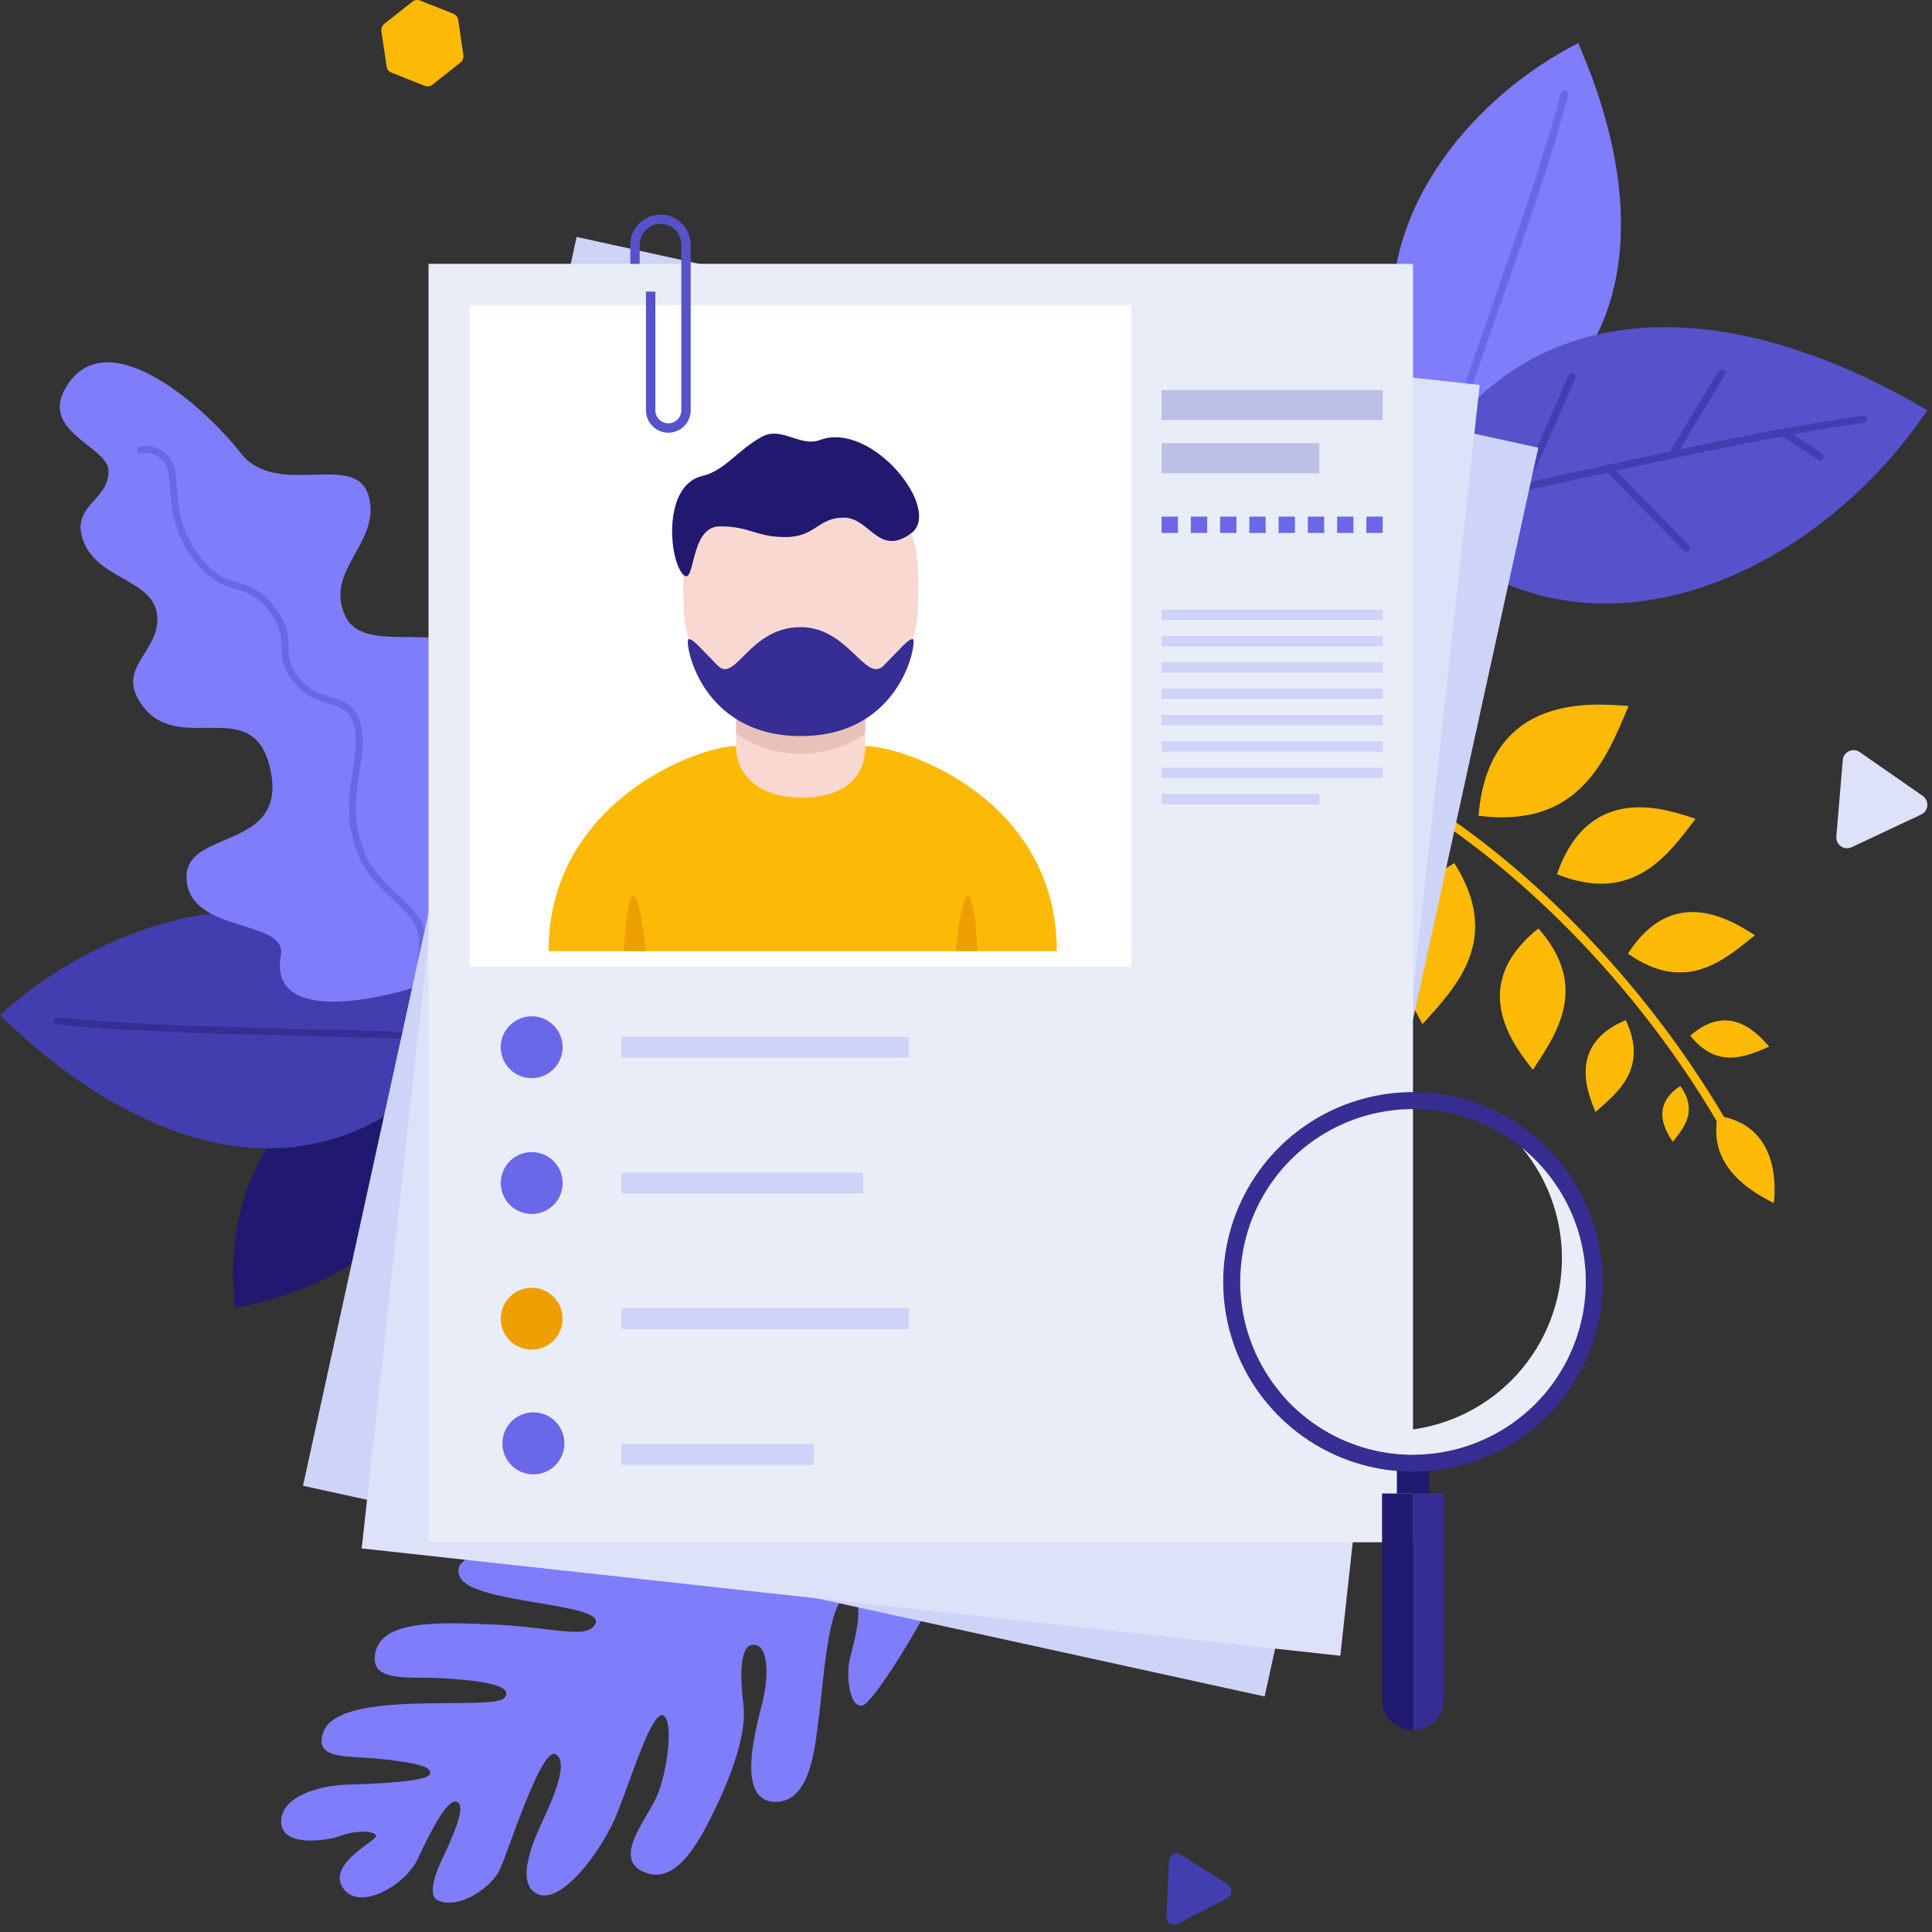 <svg width="181" height="181" viewBox="0 0 181 181" fill="none" xmlns="http://www.w3.org/2000/svg">
<rect x="0" y="0" width="181" height="181" fill="#333333" stroke="none"/>
<path d="M38.849 100.868C42.586 111.825 35.432 119.962 22.039 122.53C20.641 111.971 26.262 99.51 38.849 100.868Z" fill="#20196F"/>
<path d="M43.659 97.406C32.71 112.269 15.549 110.297 0 95.102C12.562 83.663 33.993 79.691 43.659 97.406Z" fill="#423EAF"/>
<path d="M43.659 97.73H43.624C40.133 97.345 34.218 97.197 27.956 97.043C20.345 96.853 11.726 96.64 5.298 95.957C5.213 95.948 5.135 95.905 5.081 95.839C5.028 95.772 5.002 95.686 5.012 95.601C5.021 95.516 5.063 95.438 5.13 95.384C5.197 95.33 5.282 95.305 5.368 95.314C11.768 95.993 20.377 96.208 27.972 96.396C34.248 96.552 40.177 96.698 43.694 97.087C43.776 97.097 43.85 97.137 43.903 97.2C43.956 97.263 43.983 97.344 43.978 97.426C43.974 97.507 43.938 97.585 43.879 97.641C43.82 97.698 43.741 97.73 43.659 97.731V97.73Z" fill="#362E94"/>
<path d="M38.059 92.742C42.681 91.467 47.452 85.064 46.754 80.404C46.056 75.744 41.612 75.198 41.935 72.569C42.258 69.941 46.717 66.47 45.583 63.04C43.562 56.948 34.268 61.998 32.322 57.666C30.375 53.333 35.732 50.842 34.546 46.503C33.36 42.165 25.939 46.776 22.562 42.455C19.185 38.135 10.346 30.266 6.417 35.913C3.312 40.377 10.068 41.733 10.164 44.077C10.273 46.753 6.896 47.298 7.662 50.22C8.745 54.348 14.393 54.128 14.723 57.662C15.052 61.196 10.563 62.553 13.446 66.243C17.015 70.809 23.945 64.838 25.376 72.314C26.806 79.79 17.241 77.593 17.474 82.336C17.727 87.514 26.973 86.054 26.312 89.521C25.413 94.24 30.885 94.721 38.059 92.742Z" fill="#807DFB"/>
<path d="M39.252 92.622C39.173 92.621 39.097 92.593 39.038 92.541C38.979 92.489 38.941 92.417 38.931 92.339C38.877 91.906 38.959 91.316 39.055 90.631C39.261 89.154 39.523 87.317 38.575 86.109C38.033 85.415 37.391 84.809 36.711 84.168C35.58 83.099 34.409 81.994 33.697 80.43C32.254 77.268 32.678 74.551 33.053 72.156C33.325 70.418 33.559 68.917 33.024 67.574C32.58 66.462 31.788 66.221 30.787 65.916C29.733 65.596 28.547 65.234 27.458 63.839C26.404 62.483 26.392 61.549 26.384 60.645C26.378 59.715 26.369 58.753 25.105 57.132C24.033 55.761 23.087 55.482 22.086 55.186C21.023 54.873 19.923 54.549 18.635 53.051C16.235 50.26 16.059 47.608 15.925 45.675C15.852 44.6 15.795 43.752 15.381 43.275C14.402 42.147 13.328 42.443 13.282 42.456C13.201 42.477 13.114 42.467 13.041 42.426C12.968 42.385 12.913 42.318 12.889 42.237C12.865 42.157 12.872 42.07 12.911 41.996C12.949 41.921 13.015 41.864 13.095 41.837C13.155 41.819 14.606 41.394 15.871 42.851C16.426 43.492 16.489 44.436 16.573 45.63C16.695 47.477 16.866 50.002 19.126 52.629C20.289 53.981 21.25 54.268 22.269 54.565C23.323 54.876 24.415 55.198 25.614 56.733C27.019 58.525 27.019 59.647 27.031 60.638C27.038 61.507 27.044 62.256 27.968 63.439C28.931 64.673 29.971 64.989 30.976 65.295C32.051 65.622 33.066 65.931 33.624 67.332C34.225 68.84 33.966 70.493 33.691 72.25C33.332 74.553 32.923 77.168 34.285 80.155C34.945 81.604 36.068 82.664 37.155 83.69C37.822 84.32 38.512 84.971 39.084 85.704C40.197 87.129 39.904 89.201 39.696 90.714C39.607 91.352 39.529 91.904 39.573 92.25C39.578 92.293 39.575 92.335 39.564 92.376C39.553 92.417 39.534 92.456 39.508 92.489C39.482 92.523 39.449 92.551 39.413 92.572C39.376 92.593 39.335 92.607 39.293 92.612L39.252 92.622Z" fill="#6B67E9"/>
<path d="M135.758 42.056C151.972 37.489 155.816 22.211 147.851 4.043C134.04 11.084 123.749 28.099 135.758 42.056Z" fill="#807DFB"/>
<path d="M135.756 42.405C135.727 42.405 135.698 42.401 135.67 42.394C135.581 42.37 135.505 42.312 135.459 42.233C135.412 42.154 135.398 42.06 135.42 41.971C136.222 38.84 138.007 33.729 139.897 28.317C142.181 21.776 144.77 14.362 146.252 8.681C146.286 8.604 146.345 8.541 146.421 8.504C146.496 8.468 146.583 8.459 146.664 8.48C146.745 8.501 146.816 8.551 146.864 8.62C146.912 8.689 146.933 8.774 146.925 8.857C145.436 14.564 142.842 21.992 140.554 28.546C138.668 33.943 136.889 39.041 136.094 42.143C136.074 42.218 136.03 42.284 135.969 42.331C135.908 42.379 135.834 42.405 135.756 42.405Z" fill="#6B67E9"/>
<path d="M131.492 47.752C139.602 28.282 159.18 25.804 180.561 38.438C169.735 54.547 147.034 64.781 131.492 47.752Z" fill="#5652CC"/>
<path d="M131.493 48.098C131.411 48.089 131.335 48.051 131.277 47.991C131.22 47.932 131.186 47.853 131.18 47.771C131.175 47.688 131.199 47.606 131.248 47.54C131.297 47.473 131.368 47.426 131.449 47.407C135.43 46.885 142.032 45.438 149.025 43.908C157.516 42.049 167.141 39.942 174.456 38.952C174.504 38.937 174.555 38.934 174.605 38.941C174.655 38.949 174.703 38.967 174.745 38.994C174.788 39.022 174.824 39.058 174.851 39.101C174.878 39.143 174.895 39.191 174.902 39.241C174.909 39.291 174.905 39.342 174.89 39.391C174.876 39.439 174.851 39.484 174.817 39.522C174.784 39.559 174.743 39.59 174.696 39.61C174.65 39.63 174.6 39.641 174.55 39.64C167.262 40.627 157.652 42.73 149.173 44.587C142.165 46.121 135.547 47.569 131.539 48.1C131.524 48.1 131.509 48.1 131.493 48.098Z" fill="#423EAF"/>
<path d="M157.985 51.69C157.939 51.69 157.893 51.681 157.85 51.663C157.808 51.645 157.769 51.618 157.737 51.585L150.469 44.138C150.429 44.107 150.396 44.068 150.373 44.023C150.349 43.979 150.336 43.93 150.333 43.88C150.33 43.83 150.338 43.779 150.356 43.732C150.374 43.685 150.402 43.643 150.438 43.608C150.474 43.573 150.517 43.546 150.564 43.529C150.612 43.511 150.662 43.505 150.712 43.509C150.762 43.513 150.811 43.528 150.855 43.553C150.899 43.577 150.937 43.611 150.967 43.651L158.235 51.094C158.298 51.16 158.332 51.249 158.331 51.341C158.33 51.432 158.293 51.52 158.228 51.585C158.196 51.617 158.159 51.644 158.117 51.662C158.075 51.68 158.031 51.689 157.985 51.69Z" fill="#423EAF"/>
<path d="M156.705 42.88C156.642 42.881 156.58 42.864 156.526 42.831C156.447 42.783 156.391 42.706 156.369 42.616C156.348 42.527 156.362 42.433 156.408 42.353L160.975 34.809C160.995 34.763 161.024 34.721 161.061 34.687C161.098 34.653 161.142 34.627 161.19 34.611C161.238 34.595 161.289 34.59 161.339 34.596C161.389 34.602 161.438 34.618 161.481 34.644C161.524 34.67 161.561 34.706 161.589 34.747C161.618 34.789 161.637 34.836 161.645 34.886C161.654 34.936 161.651 34.987 161.638 35.036C161.625 35.084 161.602 35.13 161.57 35.169L157.003 42.713C156.972 42.764 156.928 42.806 156.876 42.836C156.824 42.865 156.765 42.88 156.705 42.88Z" fill="#423EAF"/>
<path d="M170.496 43.116C170.429 43.116 170.363 43.096 170.307 43.059L167.095 40.963C167.05 40.942 167.011 40.91 166.979 40.872C166.948 40.834 166.924 40.79 166.911 40.742C166.898 40.694 166.895 40.644 166.903 40.595C166.91 40.546 166.928 40.499 166.955 40.457C166.982 40.416 167.017 40.38 167.059 40.353C167.101 40.326 167.148 40.308 167.197 40.301C167.246 40.293 167.296 40.296 167.344 40.31C167.392 40.323 167.436 40.346 167.474 40.378L170.685 42.474C170.745 42.516 170.79 42.577 170.814 42.646C170.839 42.716 170.84 42.791 170.819 42.862C170.798 42.932 170.755 42.994 170.697 43.039C170.639 43.084 170.568 43.11 170.494 43.112L170.496 43.116Z" fill="#423EAF"/>
<path d="M142.74 45.979C142.683 45.978 142.627 45.963 142.576 45.935C142.526 45.908 142.483 45.868 142.452 45.82C142.42 45.772 142.401 45.717 142.396 45.66C142.391 45.602 142.4 45.545 142.422 45.492L146.973 35.12C147.018 35.048 147.087 34.994 147.168 34.969C147.249 34.944 147.336 34.949 147.413 34.983C147.491 35.017 147.554 35.078 147.59 35.154C147.626 35.231 147.633 35.318 147.61 35.4L143.059 45.771C143.031 45.832 142.987 45.885 142.93 45.922C142.874 45.959 142.808 45.978 142.74 45.979Z" fill="#423EAF"/>
<path d="M160.924 104.531C160.004 109.176 163.81 111.518 166.18 112.714C166.355 111.272 166.714 105.394 160.924 104.531Z" fill="#FCBA06"/>
<path d="M161.342 105.518C161.274 105.518 161.206 105.5 161.147 105.466C161.087 105.432 161.037 105.383 161.003 105.324C152.195 90.297 140.091 79.784 131.7 74.953C131.654 74.928 131.612 74.894 131.579 74.853C131.545 74.812 131.52 74.765 131.506 74.714C131.491 74.663 131.487 74.61 131.493 74.557C131.499 74.505 131.516 74.454 131.543 74.408C131.569 74.362 131.604 74.322 131.647 74.29C131.689 74.258 131.737 74.235 131.788 74.223C131.84 74.21 131.893 74.207 131.945 74.216C131.998 74.224 132.048 74.243 132.093 74.271C140.571 79.151 152.797 89.767 161.682 104.926C161.717 104.986 161.736 105.054 161.736 105.123C161.736 105.192 161.718 105.26 161.684 105.321C161.649 105.381 161.6 105.431 161.54 105.465C161.48 105.5 161.412 105.518 161.342 105.518Z" fill="#FCBA06"/>
<path d="M138.518 76.423C148.002 77.649 150.484 71.075 152.576 66.136C149.648 65.976 139.474 64.638 138.518 76.423Z" fill="#FCBA06"/>
<path d="M145.865 81.901C152.995 84.748 156.237 80.132 158.85 76.71C156.603 76.008 148.962 72.932 145.865 81.901Z" fill="#FCBA06"/>
<path d="M152.52 89.338C157.906 93.152 161.543 89.948 164.414 87.613C162.678 86.571 156.914 82.465 152.52 89.338Z" fill="#FCBA06"/>
<path d="M158.354 97.025C160.907 100.234 163.634 98.951 165.751 98.055C164.895 97.133 162.166 93.684 158.354 97.025Z" fill="#FCBA06"/>
<path d="M136.251 80.867C140.768 87.995 136.437 92.431 133.267 95.945C132.049 93.658 127.183 86.028 136.251 80.867Z" fill="#FCBA06"/>
<path d="M144.127 86.981C148.934 92.448 145.839 96.809 143.61 100.229C142.271 98.445 137.094 92.595 144.127 86.981Z" fill="#FCBA06"/>
<path d="M152.312 95.57C154.435 100.069 151.578 102.348 149.468 104.171C148.922 102.745 146.632 97.927 152.312 95.57Z" fill="#FCBA06"/>
<path d="M157.421 101.742C159.116 104.092 157.724 105.702 156.71 106.973C156.245 106.214 154.419 103.7 157.421 101.742Z" fill="#FCBA06"/>
<path d="M89.842 142.319C89.394 140.446 72.94 132.952 71.298 135.996C70.021 138.374 72.513 139.783 73.46 140.223C74.949 140.918 78.64 142.352 77.952 143.373C76.708 145.221 67.835 140.4 65.602 139.359C63.369 138.318 58.746 136.9 56.445 138.365C54.144 139.83 53.377 140.685 57.382 142.289C61.386 143.893 69.684 146.067 66.872 147.503C64.059 148.938 58.016 145.746 53.883 145.198C49.749 144.651 41.691 144.994 43.11 147.78C44.381 150.272 56.693 150.152 55.788 152.105C55.06 153.665 51.717 152.423 46.232 152.19C40.747 151.957 35.566 151.793 35.127 155.04C34.776 157.647 38.319 157.054 41.274 157.218C44.23 157.382 48.339 157.764 47.266 159.06C46.193 160.356 31.816 158.158 30.306 162.242C29.31 164.944 32.531 164.437 35.955 164.819C39.379 165.2 40.561 165.593 40.257 166.242C39.952 166.892 35.245 167.128 32.655 167.187C30.065 167.247 26.372 168.219 26.344 170.635C26.316 173.05 30.457 172.523 31.941 171.975C33.425 171.427 35.073 171.534 35.234 171.975C35.394 172.417 30.622 174.578 32.121 176.859C33.62 179.14 37.976 176.632 39.129 174.166C40.283 171.7 41.924 168.395 42.825 168.815C43.725 169.235 42.394 172.093 41.343 174.352C40.293 176.611 40.39 177.748 40.992 178.025C42.997 178.962 46.054 176.812 46.821 175.164C47.588 173.515 50.685 163.718 52.023 164.338C53.362 164.959 51.803 168.51 50.954 170.332C50.105 172.154 48.13 176.405 50.365 177.447C52.601 178.489 56.469 173.324 57.871 169.754C59.273 166.184 61.106 160.23 62.137 160.71C63.167 161.19 62.502 166.213 61.472 168.423C60.441 170.632 57.485 174.062 60.234 175.343C62.983 176.624 65.116 173.507 67.142 169.164C67.988 167.349 70.036 162.841 69.646 159.69C69.201 156.107 69.566 154.249 70.394 154.105C72.044 153.818 72.015 157.025 71.474 159.305C70.933 161.584 68.827 168.577 72.485 168.803C76.143 169.029 76.404 162.974 76.75 160.551C77.095 158.127 77.57 149.477 79.463 149.567C81.356 149.657 79.89 154.148 79.58 155.589C79.27 157.031 79.594 160.214 80.889 159.736C82.184 159.257 90.643 145.647 89.842 142.319Z" fill="#807DFB"/>
<path d="M144.115 41.941L54.023 22.199L28.386 139.194L118.478 158.936L144.115 41.941Z" fill="#CED3F8"/>
<path d="M138.626 36.065L46.945 26.008L33.886 145.064L125.566 155.121L138.626 36.065Z" fill="#DDE2F8"/>
<path d="M132.376 24.719H40.147V144.489H132.376V24.719Z" fill="#E9EDF7"/>
<path d="M105.985 28.594H44.016V90.563H105.985V28.594Z" fill="white"/>
<path d="M129.538 36.539H108.822V39.358H129.538V36.539Z" fill="#BBC0E6"/>
<path d="M123.596 41.516H108.822V44.334H123.596V41.516Z" fill="#BBC0E6"/>
<path d="M110.353 48.398H108.822V49.929H110.353V48.398Z" fill="#6B67E9"/>
<path d="M113.093 48.398H111.562V49.929H113.093V48.398Z" fill="#6B67E9"/>
<path d="M115.835 48.398H114.305V49.929H115.835V48.398Z" fill="#6B67E9"/>
<path d="M118.573 48.398H117.043V49.929H118.573V48.398Z" fill="#6B67E9"/>
<path d="M121.316 48.398H119.785V49.929H121.316V48.398Z" fill="#6B67E9"/>
<path d="M124.056 48.398H122.525V49.929H124.056V48.398Z" fill="#6B67E9"/>
<path d="M126.796 48.398H125.266V49.929H126.796V48.398Z" fill="#6B67E9"/>
<path d="M129.538 48.398H128.008V49.929H129.538V48.398Z" fill="#6B67E9"/>
<path d="M52.026 99.981C53.059 98.758 52.906 96.93 51.683 95.897C50.461 94.864 48.632 95.017 47.599 96.24C46.566 97.462 46.719 99.291 47.942 100.324C49.164 101.357 50.993 101.203 52.026 99.981Z" fill="#6B67E9"/>
<path d="M52.645 111.455C52.989 109.892 52.001 108.346 50.438 108.002C48.875 107.658 47.329 108.646 46.985 110.209C46.64 111.772 47.629 113.318 49.191 113.662C50.755 114.007 52.301 113.019 52.645 111.455Z" fill="#6B67E9"/>
<path d="M51.646 125.786C52.884 124.772 53.065 122.946 52.05 121.708C51.036 120.47 49.21 120.289 47.972 121.303C46.734 122.318 46.553 124.144 47.568 125.382C48.582 126.62 50.408 126.801 51.646 125.786Z" fill="#ED9F00"/>
<path d="M52.812 135.83C53.148 134.262 52.149 132.718 50.581 132.382C49.012 132.045 47.468 133.045 47.132 134.613C46.796 136.182 47.795 137.726 49.364 138.062C50.932 138.398 52.476 137.399 52.812 135.83Z" fill="#6B67E9"/>
<path d="M85.15 97.137H58.219V99.089H85.15V97.137Z" fill="#CED3F8"/>
<path d="M80.856 109.852H58.219V111.804H80.856V109.852Z" fill="#CED3F8"/>
<path d="M85.15 122.562H58.219V124.514H85.15V122.562Z" fill="#CED3F8"/>
<path d="M76.244 135.281H58.219V137.233H76.244V135.281Z" fill="#CED3F8"/>
<path d="M129.538 57.109H108.822V58.085H129.538V57.109Z" fill="#CED3F8"/>
<path d="M129.538 59.578H108.822V60.553H129.538V59.578Z" fill="#CED3F8"/>
<path d="M129.538 62.047H108.822V63.022H129.538V62.047Z" fill="#CED3F8"/>
<path d="M129.538 64.516H108.822V65.491H129.538V64.516Z" fill="#CED3F8"/>
<path d="M129.538 66.984H108.822V67.96H129.538V66.984Z" fill="#CED3F8"/>
<path d="M129.538 69.453H108.822V70.428H129.538V69.453Z" fill="#CED3F8"/>
<path d="M129.538 71.922H108.822V72.897H129.538V71.922Z" fill="#CED3F8"/>
<path d="M123.596 74.387H108.822V75.362H123.596V74.387Z" fill="#CED3F8"/>
<path d="M133.894 139.928L133.895 137.336L130.87 137.335L130.869 139.927L133.894 139.928Z" fill="#1F196F"/>
<path d="M135.273 159.208V139.922H132.375V162.104C133.143 162.104 133.88 161.799 134.423 161.256C134.967 160.713 135.272 159.976 135.273 159.208Z" fill="#362E93"/>
<path d="M129.477 139.922V159.208C129.477 159.977 129.782 160.714 130.325 161.257C130.869 161.801 131.606 162.106 132.375 162.106V139.922H129.477Z" fill="#1F196F"/>
<path d="M144.949 107.52C142.462 105.034 139.294 103.34 135.845 102.654C132.396 101.968 128.821 102.32 125.572 103.666C122.323 105.012 119.546 107.291 117.592 110.215C115.639 113.139 114.596 116.576 114.596 120.093C114.596 123.61 115.639 127.047 117.592 129.971C119.546 132.895 122.323 135.174 125.572 136.52C128.821 137.866 132.396 138.218 135.845 137.532C139.294 136.846 142.462 135.152 144.949 132.666C148.283 129.331 150.156 124.809 150.156 120.093C150.156 115.377 148.283 110.855 144.949 107.52ZM132.467 136.28C129.265 136.298 126.13 135.367 123.458 133.603C120.785 131.839 118.696 129.322 117.455 126.371C116.213 123.42 115.874 120.167 116.481 117.023C117.089 113.879 118.614 110.986 120.866 108.71C123.117 106.433 125.993 104.875 129.13 104.233C132.267 103.591 135.524 103.894 138.488 105.103C141.453 106.312 143.993 108.373 145.786 111.026C147.58 113.678 148.546 116.803 148.563 120.005C148.587 124.297 146.904 128.424 143.886 131.476C140.867 134.528 136.76 136.256 132.467 136.28Z" fill="#362E93"/>
<g style="mix-blend-mode:multiply">
<path d="M142.588 107.531C145.159 110.623 146.488 114.561 146.315 118.578C146.142 122.596 144.48 126.405 141.653 129.265C138.826 132.125 135.036 133.83 131.021 134.048C127.005 134.267 123.053 132.983 119.932 130.447C121.376 132.184 123.168 133.599 125.191 134.602C127.215 135.605 129.427 136.173 131.683 136.27C133.94 136.367 136.192 135.991 138.294 135.165C140.397 134.34 142.303 133.084 143.891 131.478C145.48 129.872 146.714 127.951 147.515 125.839C148.316 123.727 148.667 121.471 148.544 119.216C148.421 116.96 147.828 114.756 146.802 112.743C145.776 110.731 144.341 108.956 142.588 107.531Z" fill="#E9EDF7"/>
</g>
<path d="M62.613 40.537C62.057 40.536 61.525 40.315 61.132 39.922C60.739 39.529 60.518 38.996 60.518 38.441V27.317H61.396V38.441C61.396 38.764 61.524 39.073 61.752 39.301C61.981 39.529 62.29 39.657 62.613 39.657C62.935 39.657 63.245 39.529 63.473 39.301C63.701 39.073 63.829 38.764 63.829 38.441V22.877C63.817 22.368 63.606 21.884 63.242 21.529C62.877 21.173 62.388 20.974 61.879 20.974C61.37 20.974 60.881 21.173 60.517 21.529C60.152 21.884 59.941 22.368 59.929 22.877V24.721H59.051V22.877C59.066 22.137 59.37 21.432 59.899 20.914C60.428 20.396 61.139 20.105 61.879 20.105C62.62 20.105 63.33 20.396 63.859 20.914C64.388 21.432 64.692 22.137 64.707 22.877V38.441C64.707 38.996 64.486 39.529 64.094 39.922C63.701 40.315 63.168 40.536 62.613 40.537Z" fill="#5652CC"/>
<path d="M68.966 69.895V61.602H81.064V69.895L83.418 72.429L75.022 76.422L67.32 72.43L68.966 69.895Z" fill="#F8D8D0"/>
<path d="M68.965 68.736C70.744 69.963 72.853 70.62 75.014 70.62C77.174 70.62 79.284 69.963 81.063 68.736V61.594H68.965V68.736Z" fill="#E8C2B8"/>
<path d="M86.025 53.829C86.025 47.533 81.097 42.431 75.018 42.43C68.94 42.428 64.006 47.534 64.006 53.828L64.049 57.347C64.486 63.229 69.225 67.859 75.017 67.861C80.81 67.863 85.547 63.229 85.984 57.347H85.991V57.206C86.006 56.96 86.026 54.079 86.025 53.829Z" fill="#F8D8D0"/>
<path d="M64.003 53.829C65.174 55 64.559 49.311 67.439 49.311C70.32 49.311 70.774 50.314 73.595 50.314C76.416 50.314 76.595 48.495 79.05 48.495C81.506 48.495 82.298 52.222 85.373 49.953C88.33 47.773 81.693 39.415 76.836 41.217C74.932 41.92 73.23 39.899 71.376 40.919C69.109 42.164 67.883 44.105 65.795 44.592C62.046 45.468 62.674 52.501 64.003 53.829Z" fill="#20196F"/>
<path d="M81.063 69.898C81.063 73.35 78.435 74.73 75.016 74.731C71.597 74.732 68.965 72.975 68.965 69.9C65.336 69.9 51.389 75.169 51.389 89.103H99.007C99.007 74.793 84.693 69.9 81.063 69.898Z" fill="#FCBA06"/>
<path d="M85.513 59.873C85.055 59.873 84.443 60.693 82.777 62.364C81.11 64.035 79.471 58.754 75.014 58.754C70.168 58.754 68.919 64.03 67.252 62.364C65.586 60.698 64.974 59.873 64.516 59.873C64.058 59.873 65.422 68.959 75.013 68.959C84.606 68.959 85.97 59.873 85.513 59.873Z" fill="#362E94"/>
<path d="M60.517 89.1C60.517 89.1 59.88 83.253 59.246 83.985C58.611 84.717 58.465 89.1 58.465 89.1H60.517Z" fill="#ED9F00"/>
<path d="M89.512 89.1C89.512 89.1 90.149 83.253 90.783 83.985C91.418 84.717 91.563 89.1 91.563 89.1H89.512Z" fill="#ED9F00"/>
<path d="M42.471 1.284L39.358 0.052C39.239 0.005 39.109 -0.011 38.981 0.008C38.854 0.026 38.734 0.078 38.633 0.158L36.005 2.23C35.904 2.31 35.826 2.415 35.778 2.535C35.731 2.654 35.716 2.784 35.734 2.912L36.219 6.227C36.238 6.354 36.29 6.474 36.37 6.575C36.449 6.676 36.554 6.754 36.674 6.802L39.787 8.039C39.907 8.087 40.036 8.102 40.164 8.083C40.291 8.064 40.411 8.013 40.512 7.933L43.141 5.856C43.241 5.775 43.319 5.67 43.367 5.551C43.414 5.431 43.429 5.301 43.411 5.174L42.926 1.859C42.907 1.732 42.855 1.612 42.775 1.511C42.695 1.41 42.59 1.332 42.471 1.284Z" fill="#FCBA06"/>
<path d="M109.514 174.346L109.28 179.552C109.274 179.68 109.303 179.808 109.362 179.922C109.421 180.036 109.51 180.133 109.618 180.202C109.727 180.271 109.851 180.31 109.98 180.316C110.108 180.322 110.236 180.294 110.35 180.234L114.975 177.832C115.09 177.772 115.186 177.684 115.255 177.575C115.324 177.467 115.364 177.342 115.369 177.214C115.375 177.085 115.347 176.958 115.288 176.843C115.228 176.729 115.14 176.633 115.032 176.563L110.637 173.753C110.528 173.685 110.403 173.646 110.275 173.641C110.146 173.636 110.018 173.665 109.905 173.725C109.791 173.785 109.695 173.874 109.626 173.983C109.558 174.092 109.519 174.217 109.514 174.346Z" fill="#423EAF"/>
<path d="M172.64 71.205L172.037 78.371C172.022 78.548 172.054 78.726 172.13 78.887C172.205 79.047 172.322 79.185 172.468 79.287C172.613 79.388 172.783 79.449 172.96 79.464C173.137 79.479 173.315 79.447 173.476 79.371L179.983 76.31C180.144 76.235 180.282 76.118 180.383 75.972C180.485 75.827 180.546 75.657 180.561 75.479C180.576 75.302 180.544 75.124 180.469 74.964C180.393 74.803 180.276 74.665 180.13 74.563L174.225 70.459C174.079 70.358 173.91 70.296 173.732 70.281C173.555 70.266 173.378 70.298 173.217 70.374C173.056 70.449 172.918 70.566 172.817 70.712C172.715 70.858 172.654 71.028 172.64 71.205Z" fill="#DDE2F8"/>
</svg>
